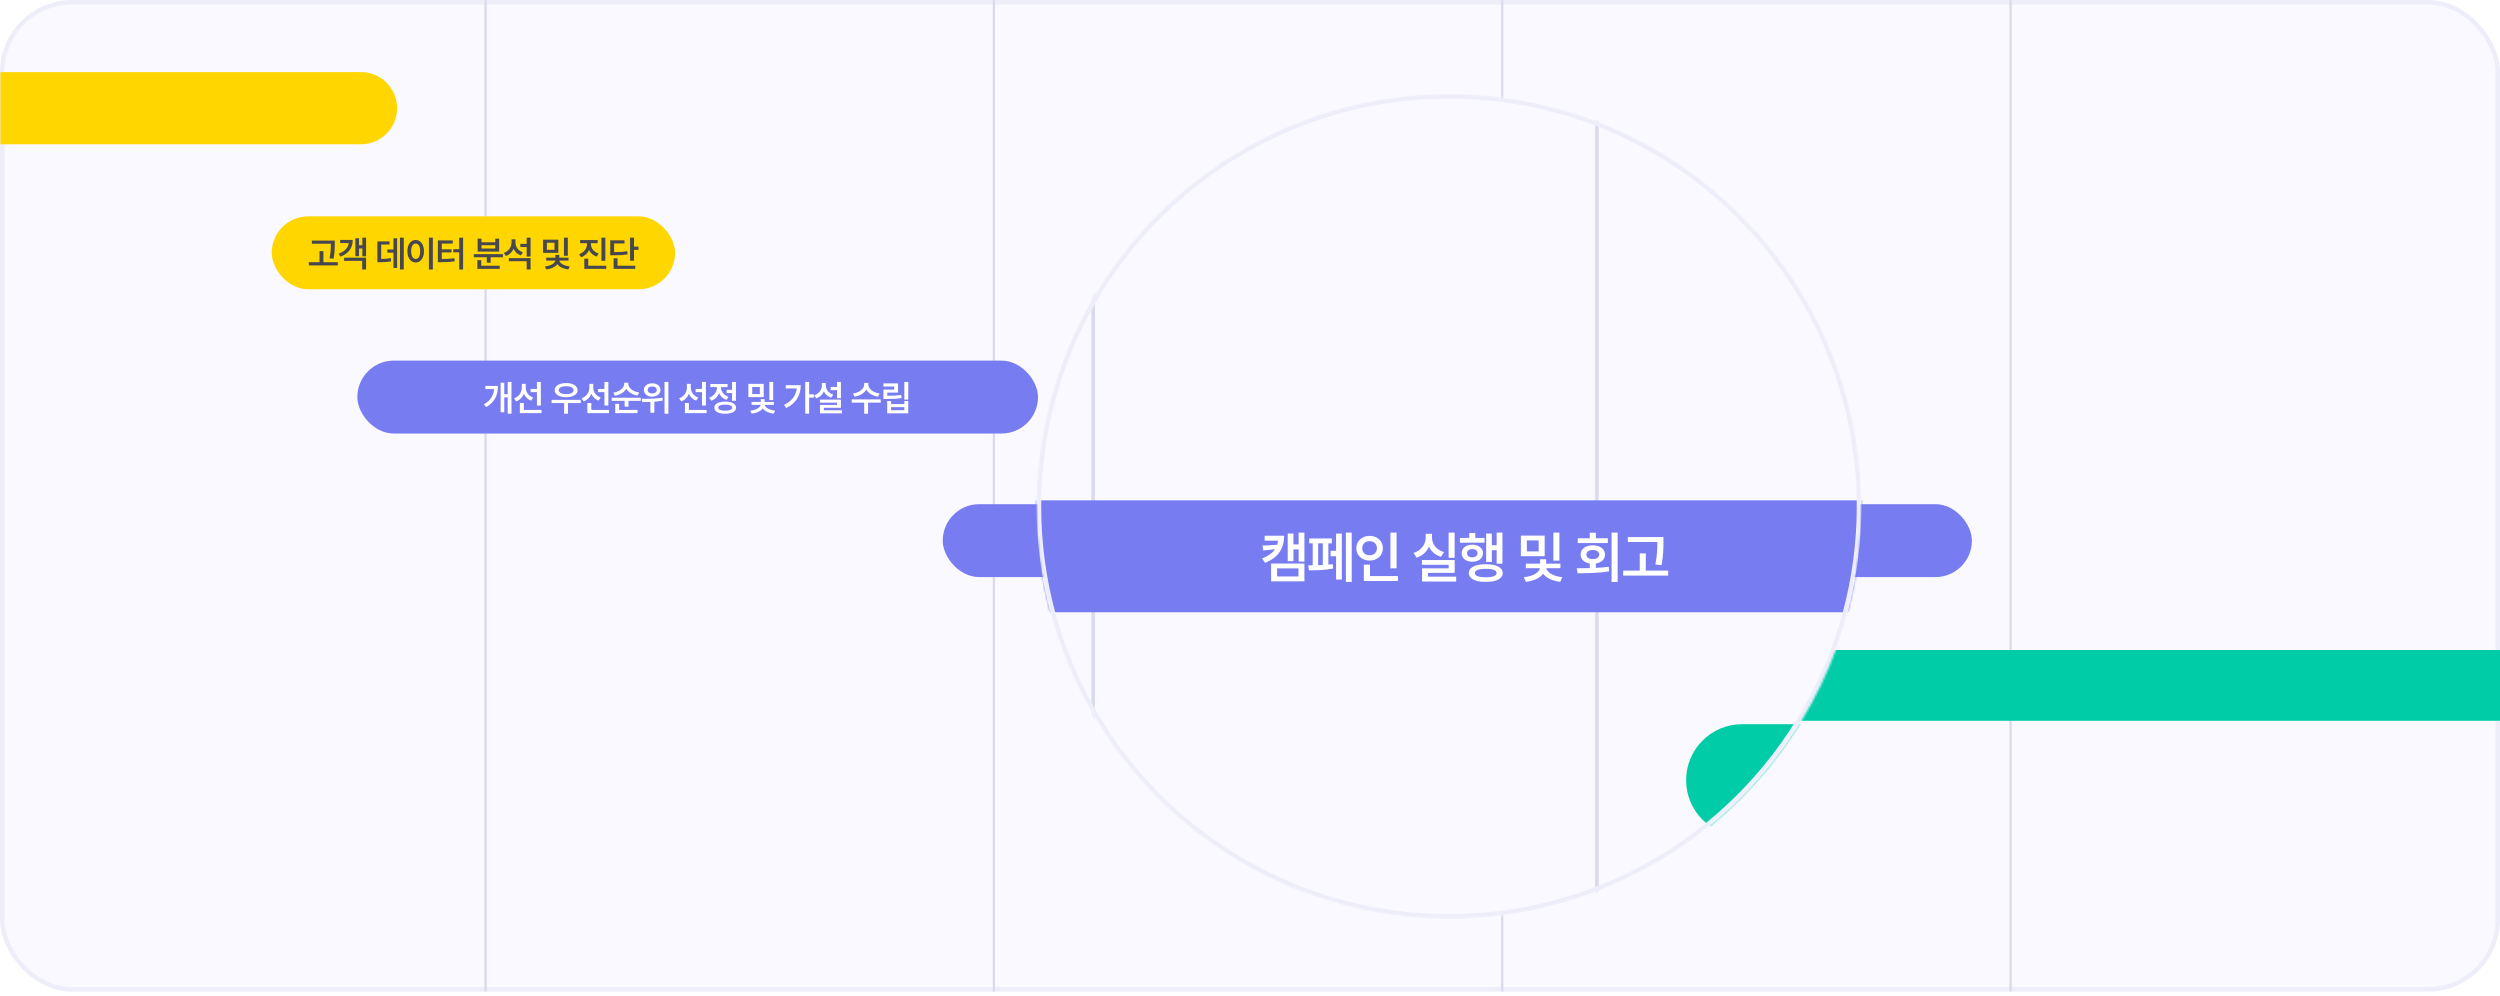 <svg width="1200" height="478" viewBox="0 0 1200 478" fill="none" xmlns="http://www.w3.org/2000/svg">
<rect x="1.082" y="1.082" width="1197.84" height="473.836" rx="33.536" fill="#F9F9FF" stroke="#EEEEFA" stroke-width="2.164"/>
<rect x="232.531" width="1.082" height="476" fill="#DADAED"/>
<rect x="476.531" width="1.082" height="476" fill="#DADAED"/>
<rect x="720.531" width="1.082" height="476" fill="#DADAED"/>
<rect x="964.531" width="1.082" height="476" fill="#DADAED"/>
<path d="M0.199 34.618H173.29C182.85 34.618 190.599 42.368 190.599 51.927C190.599 61.487 182.85 69.236 173.29 69.236H0.199V34.618Z" fill="#FFD600"/>
<path d="M812 329C812 319.611 819.611 312 829 312H1200V346H829C819.611 346 812 338.389 812 329Z" fill="#00CDA8"/>
<rect x="130.418" y="103.854" width="193.618" height="35" rx="17.5" fill="#FFD600"/>
<path d="M160.702 115.476V116.947C160.696 118.847 160.696 120.975 160.105 124.167L158.204 123.964C158.802 120.999 158.808 118.829 158.814 116.988H149.687V115.476H160.702ZM148.235 127.388V125.846H153.375V120.533H155.24V125.846H162.155V127.388H148.235ZM175.719 114.096V123.055H173.932V119.26H172.33V122.983H170.555V114.377H172.33V117.712H173.932V114.096H175.719ZM162.564 121.782C165.546 120.652 167.1 118.919 167.399 116.684H163.269V115.16H169.317C169.323 118.943 167.411 121.585 163.466 123.187L162.564 121.782ZM165.181 125.207V123.683H175.719V129.349H173.848V125.207H165.181ZM193.812 114.084V129.349H192.001V114.084H193.812ZM181.146 125.858V115.865H186.962V117.383H182.981V124.292C184.792 124.28 186.089 124.191 187.59 123.874L187.745 125.428C186.012 125.781 184.488 125.852 182.174 125.858H181.146ZM185.916 121.286V119.744H188.857V114.383H190.614V128.62H188.857V121.286H185.916ZM207.77 114.084V129.385H205.875V114.084H207.77ZM195.547 120.587C195.541 117.287 197.221 115.195 199.54 115.189C201.829 115.195 203.514 117.287 203.514 120.587C203.514 123.91 201.829 126.002 199.54 125.996C197.221 126.002 195.541 123.91 195.547 120.587ZM197.358 120.587C197.358 122.936 198.237 124.298 199.54 124.298C200.819 124.298 201.697 122.936 201.697 120.587C201.697 118.256 200.819 116.887 199.54 116.887C198.237 116.887 197.358 118.256 197.358 120.587ZM222.284 114.084V129.385H220.419V121.119H217.556V119.6H220.419V114.084H222.284ZM210.175 125.852V115.405H217.311V116.929H212.058V119.672H216.714V121.16H212.058V124.31C214.389 124.298 216.122 124.221 218.088 123.892L218.286 125.416C216.056 125.757 214.102 125.84 211.37 125.852H210.175ZM241.411 121.997V123.491H235.512V126.121H233.653V123.491H227.443V121.997H241.411ZM229.134 129.062V124.854H230.999V127.538H239.869V129.062H229.134ZM229.26 120.784V114.568H231.119V116.289H237.717V114.568H239.588V120.784H229.26ZM231.119 119.296H237.717V117.694H231.119V119.296ZM247.432 116.492C247.42 118.459 248.651 120.336 251 121.101L249.996 122.595C248.335 122.015 247.151 120.856 246.5 119.391C245.83 120.993 244.587 122.248 242.83 122.894L241.814 121.376C244.294 120.557 245.525 118.554 245.537 116.385V114.867H247.432V116.492ZM244.258 125.38V123.892H254.676V129.349H252.799V125.38H244.258ZM249.757 118.59V117.048H252.799V114.084H254.676V123.151H252.799V118.59H249.757ZM268.005 115.028V121.382H260.648V115.028H268.005ZM261.556 127.878C264.491 127.615 266.362 126.306 266.535 125.093H262.178V123.689H266.577V122.344H268.459V123.689H272.876V125.093H268.507C268.681 126.277 270.527 127.58 273.45 127.878L272.817 129.313C270.336 129.05 268.459 128.076 267.527 126.803C266.589 128.094 264.688 129.038 262.202 129.313L261.556 127.878ZM262.495 119.911H266.146V116.51H262.495V119.911ZM270.701 122.78V114.084H272.56V122.78H270.701ZM283.653 117.186C283.653 119.086 284.95 120.951 287.383 121.692L286.421 123.169C284.682 122.613 283.426 121.459 282.733 120.007C282.04 121.591 280.743 122.852 278.938 123.467L277.963 121.985C280.426 121.178 281.741 119.2 281.747 117.186V116.749H278.46V115.237H286.869V116.749H283.653V117.186ZM280.462 129.062V124.161H282.357V127.538H290.999V129.062H280.462ZM288.686 125.189V114.096H290.569V125.189H288.686ZM304.324 114.084V118.375H306.47V119.929H304.324V125.129H302.435V114.084H304.324ZM292.908 122.541V115.345H299.758V116.857H294.779V121.011C297.648 121.005 299.238 120.915 301.049 120.533L301.258 122.057C299.262 122.451 297.48 122.547 294.151 122.541H292.908ZM294.534 129.062V123.97H296.405V127.538H304.922V129.062H294.534Z" fill="#474750"/>
<rect x="171.527" y="173.091" width="326.709" height="35" rx="17.5" fill="#787CF1"/>
<path d="M245.51 183.32V198.585H243.699V190.749H242.055V197.88H240.304V183.726H242.055V189.225H243.699V183.32H245.51ZM232.271 194.09C235.523 192.226 236.903 189.811 237.172 186.757H232.977V185.233H239.007C238.995 189.369 237.692 192.919 233.359 195.399L232.271 194.09ZM252.362 186.022C252.362 188.048 253.581 190.026 255.948 190.839L254.92 192.303C253.276 191.688 252.099 190.498 251.448 188.998C250.79 190.678 249.547 191.999 247.76 192.668L246.756 191.174C249.212 190.343 250.467 188.239 250.479 185.998V184.258H252.362V186.022ZM249.535 198.298V193.439H251.436V196.774H259.941V198.298H249.535ZM254.693 188.227V186.697H257.729V183.332H259.606V194.664H257.729V188.227H254.693ZM278.745 191.927V193.475H272.648V198.597H270.79V193.475H264.777V191.927H278.745ZM266.241 187.295C266.235 185.197 268.47 183.864 271.722 183.864C274.979 183.864 277.227 185.197 277.227 187.295C277.227 189.357 274.979 190.672 271.722 190.672C268.47 190.672 266.235 189.357 266.241 187.295ZM268.178 187.295C268.166 188.478 269.564 189.177 271.722 189.177C273.892 189.177 275.284 188.478 275.29 187.295C275.284 186.087 273.892 185.376 271.722 185.376C269.564 185.376 268.166 186.087 268.178 187.295ZM284.766 186.022C284.766 188.048 285.985 190.026 288.352 190.839L287.324 192.303C285.68 191.688 284.503 190.498 283.851 188.998C283.194 190.678 281.951 191.999 280.164 192.668L279.159 191.174C281.616 190.343 282.871 188.239 282.883 185.998V184.258H284.766V186.022ZM281.939 198.298V193.439H283.839V196.774H292.345V198.298H281.939ZM287.097 188.227V186.697H290.133V183.332H292.01V194.664H290.133V188.227H287.097ZM301.563 184.3C301.557 186.099 303.679 187.964 306.805 188.406L306.082 189.889C303.577 189.494 301.581 188.281 300.601 186.637C299.621 188.305 297.607 189.53 295.096 189.925L294.385 188.448C297.511 187.988 299.621 186.159 299.627 184.3V183.709H301.563V184.3ZM293.614 192.429V190.911H307.582V192.429H301.683V195.214H299.824V192.429H293.614ZM295.305 198.298V193.839H297.182V196.774H306.04V198.298H295.305ZM313.041 183.989C315.36 183.983 317.04 185.286 317.04 187.193C317.04 189.082 315.36 190.409 313.041 190.397C310.734 190.409 309.061 189.082 309.067 187.193C309.061 185.286 310.734 183.983 313.041 183.989ZM308.062 191.449C310.818 191.449 314.679 191.389 317.978 190.899L318.11 192.285C316.789 192.542 315.42 192.704 314.081 192.805V198.125H312.198V192.919C310.788 192.979 309.455 192.985 308.296 192.997L308.062 191.449ZM310.884 187.193C310.878 188.227 311.78 188.867 313.041 188.855C314.344 188.867 315.253 188.227 315.253 187.193C315.253 186.147 314.344 185.496 313.041 185.508C311.78 185.496 310.878 186.147 310.884 187.193ZM318.964 198.585V183.332H320.829V198.585H318.964ZM331.588 186.022C331.588 188.048 332.808 190.026 335.174 190.839L334.146 192.303C332.503 191.688 331.325 190.498 330.674 188.998C330.016 190.678 328.773 191.999 326.986 192.668L325.982 191.174C328.438 190.343 329.694 188.239 329.706 185.998V184.258H331.588V186.022ZM328.761 198.298V193.439H330.662V196.774H339.167V198.298H328.761ZM333.919 188.227V186.697H336.956V183.332H338.832V194.664H336.956V188.227H333.919ZM353.251 183.32V192.399H351.374V188.663H348.762V187.127H351.374V183.32H353.251ZM340.407 190.863C342.863 190.026 344.154 187.97 344.154 185.944V185.83H340.968V184.312H349.228V185.83H346.067V185.926C346.067 187.797 347.298 189.673 349.659 190.462L348.72 191.951C347.023 191.377 345.816 190.211 345.146 188.771C344.477 190.397 343.204 191.712 341.387 192.351L340.407 190.863ZM342.881 195.686C342.875 193.851 344.853 192.781 348.081 192.776C351.314 192.781 353.293 193.851 353.293 195.686C353.293 197.521 351.314 198.591 348.081 198.597C344.853 198.591 342.875 197.521 342.881 195.686ZM344.752 195.686C344.74 196.637 345.953 197.151 348.081 197.139C350.215 197.151 351.422 196.637 351.428 195.686C351.422 194.73 350.215 194.222 348.081 194.222C345.953 194.222 344.74 194.73 344.752 195.686ZM366.58 184.264V190.618H359.223V184.264H366.58ZM360.131 197.115C363.066 196.852 364.936 195.543 365.11 194.329H360.753V192.925H365.152V191.58H367.034V192.925H371.451V194.329H367.082C367.255 195.513 369.102 196.816 372.025 197.115L371.391 198.549C368.911 198.286 367.034 197.312 366.102 196.039C365.164 197.33 363.263 198.274 360.777 198.549L360.131 197.115ZM361.069 189.148H364.721V185.747H361.069V189.148ZM369.276 192.016V183.32H371.134V192.016H369.276ZM388.391 183.32V189.285H390.656V190.845H388.391V198.561H386.508V183.32H388.391ZM376.347 194.389C380.065 192.524 382.073 189.93 382.444 186.452H377.16V184.904H384.356C384.344 189.393 382.485 193.337 377.405 195.836L376.347 194.389ZM403.64 183.32V191.132H401.763V187.277H398.721V185.771H401.763V183.32H403.64ZM390.76 189.727C393.216 188.98 394.489 187.097 394.501 185.035V183.816H396.39V185.035C396.378 186.918 397.615 188.705 399.982 189.428L398.984 190.887C397.328 190.337 396.133 189.255 395.464 187.868C394.794 189.422 393.545 190.63 391.746 191.222L390.76 189.727ZM393.575 193.272V191.807H403.64V195.746H395.446V196.917H404.118V198.406H393.599V194.359H401.775V193.272H393.575ZM416.784 184.587C416.784 186.506 418.942 188.454 422.193 188.873L421.452 190.391C418.858 190.008 416.796 188.735 415.804 187.008C414.8 188.735 412.743 190.008 410.173 190.391L409.426 188.873C412.66 188.454 414.811 186.518 414.811 184.587V183.804H416.784V184.587ZM408.829 193.266V191.718H422.749V193.266H416.682V198.585H414.823V193.266H408.829ZM435.966 183.332V191.801H434.083V183.332H435.966ZM424.024 185.543V184.031H431.071V188.436H425.895V189.972C428.507 189.954 430.384 189.907 432.565 189.53L432.804 191.054C430.39 191.455 428.316 191.514 425.357 191.52H424.054V186.996H429.212V185.543H424.024ZM425.847 198.406V192.477H427.724V193.959H434.095V192.477H435.966V198.406H425.847ZM427.724 196.888H434.095V195.423H427.724V196.888Z" fill="white"/>
<rect x="452.512" y="242" width="494" height="35" rx="17.5" fill="#787CF1"/>
<path d="M638.618 253.162C640.644 253.162 642.138 254.686 642.138 256.855C642.138 259.031 640.644 260.513 638.618 260.513C636.58 260.513 635.109 259.031 635.121 256.855C635.109 254.686 636.58 253.162 638.618 253.162ZM636.807 256.855C636.795 258.122 637.554 258.953 638.618 258.941C639.67 258.953 640.423 258.122 640.429 256.855C640.423 255.576 639.67 254.769 638.618 254.769C637.554 254.769 636.795 255.576 636.807 256.855ZM637.62 263.585V262.079H648.085V267.494H646.214V263.585H637.62ZM643.041 261.26V252.522H644.798V256.025H646.298V252.241H648.085V261.35H646.298V257.531H644.798V261.26H643.041ZM654.991 254.931C654.991 257.082 656.198 259.18 658.541 260.059L657.501 261.523C655.864 260.878 654.704 259.605 654.064 258.027C653.407 259.718 652.176 261.057 650.413 261.738L649.403 260.256C651.835 259.372 653.096 257.214 653.108 254.931V253.096H654.991V254.931ZM652.164 267.207V262.474H654.064V265.683H662.57V267.207H652.164ZM657.573 258.852V257.339H660.358V255.839H657.573V254.315H660.358V252.241H662.235V263.591H660.358V258.852H657.573ZM668.991 266L669.511 262.838H666.875L666.355 266H664.688L665.208 262.838H663.48L663.755 261.177H665.477L665.907 258.583H664.192L664.461 256.921H666.176L666.696 253.759H668.364L667.844 256.921H670.479L670.999 253.759H672.667L672.147 256.921H673.88L673.599 258.583H671.878L671.448 261.177H673.175L672.894 262.838H671.179L670.659 266H668.991ZM667.144 261.177H669.78L670.21 258.583H667.575L667.144 261.177ZM679.457 253.759V266H677.245V255.905H677.174L674.311 257.734V255.72L677.347 253.759H679.457ZM697.647 252.229V260.023H695.789V252.229H697.647ZM684.94 258.523C687.409 257.74 688.712 255.78 688.712 253.771V252.6H690.654V253.771C690.642 255.726 691.933 257.543 694.36 258.266L693.434 259.724C691.658 259.18 690.391 258.045 689.698 256.592C689.005 258.17 687.708 259.419 685.885 259.999L684.94 258.523ZM687.528 262.187V260.722H697.671V264.691H689.405V265.874H698.131V267.369H687.576V263.292H695.8V262.187H687.528ZM712.437 252.229V261.834H710.649V257.674H709.155V261.314H707.398V252.522H709.155V256.138H710.649V252.229H712.437ZM699.287 255.355V253.885H702.174V252.355H704.039V253.885H706.896V255.355H699.287ZM699.819 258.619C699.813 257.023 701.194 255.971 703.107 255.971C705.049 255.971 706.424 257.023 706.43 258.619C706.424 260.196 705.049 261.248 703.107 261.248C701.194 261.248 699.813 260.196 699.819 258.619ZM701.499 258.619C701.499 259.402 702.15 259.898 703.107 259.898C704.069 259.898 704.726 259.402 704.726 258.619C704.726 257.824 704.069 257.334 703.107 257.334C702.15 257.334 701.499 257.824 701.499 258.619ZM702.049 264.757C702.037 263.006 704.015 262.013 707.278 262.013C710.542 262.013 712.508 263.006 712.514 264.757C712.508 266.496 710.542 267.488 707.278 267.482C704.015 267.488 702.037 266.496 702.049 264.757ZM703.919 264.757C703.913 265.606 705.103 266.06 707.278 266.048C709.448 266.06 710.62 265.606 710.631 264.757C710.62 263.872 709.448 263.43 707.278 263.442C705.103 263.43 703.913 263.872 703.919 264.757ZM725.497 253.174V259.527H718.139V253.174H725.497ZM719.048 266.024C721.982 265.761 723.853 264.452 724.026 263.239H719.669V261.834H724.068V260.489H725.951V261.834H730.368V263.239H725.999C726.172 264.422 728.019 265.725 730.942 266.024L730.308 267.458C727.828 267.195 725.951 266.221 725.019 264.948C724.08 266.239 722.18 267.183 719.693 267.458L719.048 266.024ZM719.986 258.057H723.638V254.656H719.986V258.057ZM728.192 260.926V252.229H730.051V260.926H728.192ZM748.066 252.229V267.494H746.19V252.229H748.066ZM735.413 263.269C736.627 263.257 738.007 263.251 739.448 263.215V261.804C737.726 261.535 736.609 260.483 736.615 259.031C736.609 257.316 738.133 256.168 740.362 256.168C742.609 256.168 744.163 257.316 744.163 259.031C744.163 260.471 743.04 261.517 741.324 261.798V263.149C742.669 263.083 744.02 262.976 745.299 262.808L745.436 264.213C742.071 264.775 738.426 264.817 735.67 264.817L735.413 263.269ZM735.73 255.475V253.992H739.448V252.277H741.33V253.992H745.024V255.475H735.73ZM738.396 259.031C738.384 259.916 739.209 260.436 740.362 260.43C741.557 260.436 742.364 259.916 742.364 259.031C742.364 258.146 741.557 257.608 740.362 257.608C739.209 257.608 738.384 258.146 738.396 259.031ZM762.228 253.622V255.092C762.222 256.993 762.222 259.121 761.63 262.312L759.73 262.109C760.327 259.145 760.333 256.975 760.339 255.134H751.212V253.622H762.228ZM749.76 265.534V263.992H754.9V258.678H756.765V263.992H763.68V265.534H749.76Z" fill="white"/>
<g filter="url(#filter0_d_4455_4214)">
<mask id="mask0_4455_4214" style="mask-type:alpha" maskUnits="userSpaceOnUse" x="497" y="36" width="397" height="396">
<circle cx="695.512" cy="234" r="198" fill="#D9D9D9"/>
</mask>
<g mask="url(#mask0_4455_4214)">
<rect x="-198.137" y="-145.028" width="1212.33" height="591.051" rx="53.732" fill="#F9F9FF"/>
<rect x="523.879" y="-145.028" width="1.679" height="591.051" fill="#DADAED"/>
<rect x="765.684" y="-145.028" width="1.679" height="591.051" fill="#DADAED"/>
<path d="M809.34 365.424C809.34 350.586 821.368 338.558 836.206 338.558H1014.19V392.29H836.206C821.368 392.29 809.34 380.261 809.34 365.424Z" fill="#00CDA8"/>
<path d="M392.914 257.96C392.914 243.123 404.942 231.094 419.78 231.094H1014.19V284.826H419.78C404.942 284.826 392.914 272.798 392.914 257.96Z" fill="#787CF1"/>
<path d="M616.378 248.107C616.369 254.091 613.771 258.451 607.231 261.132L605.83 258.989C608.799 257.839 610.784 256.364 611.999 254.583L606.368 255.176L605.978 252.839L613.038 252.449C613.252 251.827 613.391 251.169 613.465 250.482H607.027V248.107H616.378ZM610.116 270.001V261.457H626.119V270.001H610.116ZM613.001 267.645H623.261V263.785H613.001V267.645ZM618.103 260.316V247.041H620.859V252.263H623.345V246.605H626.119V260.511H623.345V254.675H620.859V260.316H618.103ZM648.823 246.586V270.279H646.021V246.586H648.823ZM627.959 262.301C628.599 262.301 629.323 262.301 630.102 262.292V251.753H628.432V249.397H639.286V251.753H637.616V261.976C638.359 261.911 639.064 261.837 639.732 261.744L639.926 263.85C636.178 264.62 631.299 264.713 628.293 264.713L627.959 262.301ZM632.718 262.236C633.451 262.218 634.202 262.19 634.945 262.153V251.753H632.718V262.236ZM638.692 257.95V255.343H641.318V247.087H644.082V269.11H641.318V257.95H638.692ZM670.34 246.605V263.739H667.417V246.605H670.34ZM651.025 254.082C651.016 250.631 653.808 248.163 657.417 248.163C661.026 248.163 663.799 250.631 663.799 254.082C663.799 257.588 661.026 260.037 657.417 260.028C653.808 260.037 651.016 257.588 651.025 254.082ZM653.873 254.082C653.864 256.188 655.385 257.486 657.417 257.486C659.393 257.486 660.933 256.188 660.933 254.082C660.933 252.031 659.393 250.705 657.417 250.705C655.385 250.705 653.864 252.031 653.873 254.082ZM654.652 269.834V261.995H657.593V267.468H671.008V269.834H654.652ZM698.218 246.586V258.683H695.333V246.586H698.218ZM678.495 256.355C682.327 255.139 684.349 252.096 684.349 248.979V247.161H687.364V248.979C687.345 252.013 689.349 254.833 693.116 255.956L691.678 258.219C688.922 257.375 686.956 255.612 685.88 253.358C684.804 255.807 682.79 257.746 679.961 258.646L678.495 256.355ZM682.512 262.041V259.768H698.255V265.928H685.425V267.765H698.969V270.084H682.586V263.758H695.351V262.041H682.512ZM721.173 246.586V261.494H718.399V255.037H716.08V260.687H713.352V247.041H716.08V252.653H718.399V246.586H721.173ZM700.763 251.438V249.156H705.244V246.781H708.139V249.156H712.573V251.438H700.763ZM701.589 256.503C701.58 254.026 703.723 252.393 706.691 252.393C709.706 252.393 711.84 254.026 711.849 256.503C711.84 258.952 709.706 260.585 706.691 260.585C703.723 260.585 701.58 258.952 701.589 256.503ZM704.196 256.503C704.196 257.718 705.207 258.488 706.691 258.488C708.185 258.488 709.205 257.718 709.205 256.503C709.205 255.269 708.185 254.508 706.691 254.508C705.207 254.508 704.196 255.269 704.196 256.503ZM705.049 266.03C705.031 263.312 708.102 261.772 713.167 261.772C718.232 261.772 721.284 263.312 721.293 266.03C721.284 268.73 718.232 270.27 713.167 270.261C708.102 270.27 705.031 268.73 705.049 266.03ZM707.953 266.03C707.944 267.348 709.79 268.053 713.167 268.034C716.534 268.053 718.352 267.348 718.371 266.03C718.352 264.657 716.534 263.971 713.167 263.989C709.79 263.971 707.944 264.657 707.953 266.03ZM741.444 248.052V257.913H730.024V248.052H741.444ZM731.434 267.997C735.989 267.589 738.893 265.557 739.162 263.674H732.399V261.494H739.227V259.407H742.149V261.494H749.005V263.674H742.223C742.492 265.511 745.359 267.533 749.895 267.997L748.912 270.224C745.062 269.815 742.149 268.303 740.702 266.327C739.245 268.331 736.295 269.797 732.436 270.224L731.434 267.997ZM732.891 255.631H738.559V250.352H732.891V255.631ZM745.628 260.084V246.586H748.513V260.084H745.628ZM776.475 246.586V270.279H773.562V246.586H776.475ZM756.835 263.72C758.719 263.702 760.862 263.693 763.097 263.637V261.448C760.426 261.03 758.691 259.397 758.7 257.143C758.691 254.481 761.056 252.699 764.517 252.699C768.005 252.699 770.417 254.481 770.417 257.143C770.417 259.379 768.673 261.002 766.01 261.438V263.535C768.098 263.433 770.194 263.266 772.179 263.006L772.393 265.186C767.17 266.058 761.511 266.123 757.234 266.123L756.835 263.72ZM757.327 251.623V249.323H763.097V246.66H766.02V249.323H771.753V251.623H757.327ZM761.465 257.143C761.446 258.516 762.726 259.323 764.517 259.314C766.372 259.323 767.625 258.516 767.625 257.143C767.625 255.77 766.372 254.935 764.517 254.935C762.726 254.935 761.446 255.77 761.465 257.143ZM798.455 248.747V251.03C798.446 253.98 798.446 257.282 797.528 262.236L794.578 261.921C795.505 257.319 795.515 253.952 795.524 251.095H781.358V248.747H798.455ZM779.104 267.236V264.843H787.082V256.596H789.976V264.843H800.71V267.236H779.104Z" fill="white"/>
<circle cx="695.512" cy="234" r="196.869" stroke="#EEEEFA" stroke-width="2.263"/>
</g>
</g>
<defs>
<filter id="filter0_d_4455_4214" x="461.306" y="8.846" width="468.411" height="468.411" filterUnits="userSpaceOnUse" color-interpolation-filters="sRGB">
<feFlood flood-opacity="0" result="BackgroundImageFix"/>
<feColorMatrix in="SourceAlpha" type="matrix" values="0 0 0 0 0 0 0 0 0 0 0 0 0 0 0 0 0 0 127 0" result="hardAlpha"/>
<feOffset dy="9.051"/>
<feGaussianBlur stdDeviation="18.103"/>
<feComposite in2="hardAlpha" operator="out"/>
<feColorMatrix type="matrix" values="0 0 0 0 0 0 0 0 0 0 0 0 0 0 0 0 0 0 0.08 0"/>
<feBlend mode="normal" in2="BackgroundImageFix" result="effect1_dropShadow_4455_4214"/>
<feBlend mode="normal" in="SourceGraphic" in2="effect1_dropShadow_4455_4214" result="shape"/>
</filter>
</defs>
</svg>
